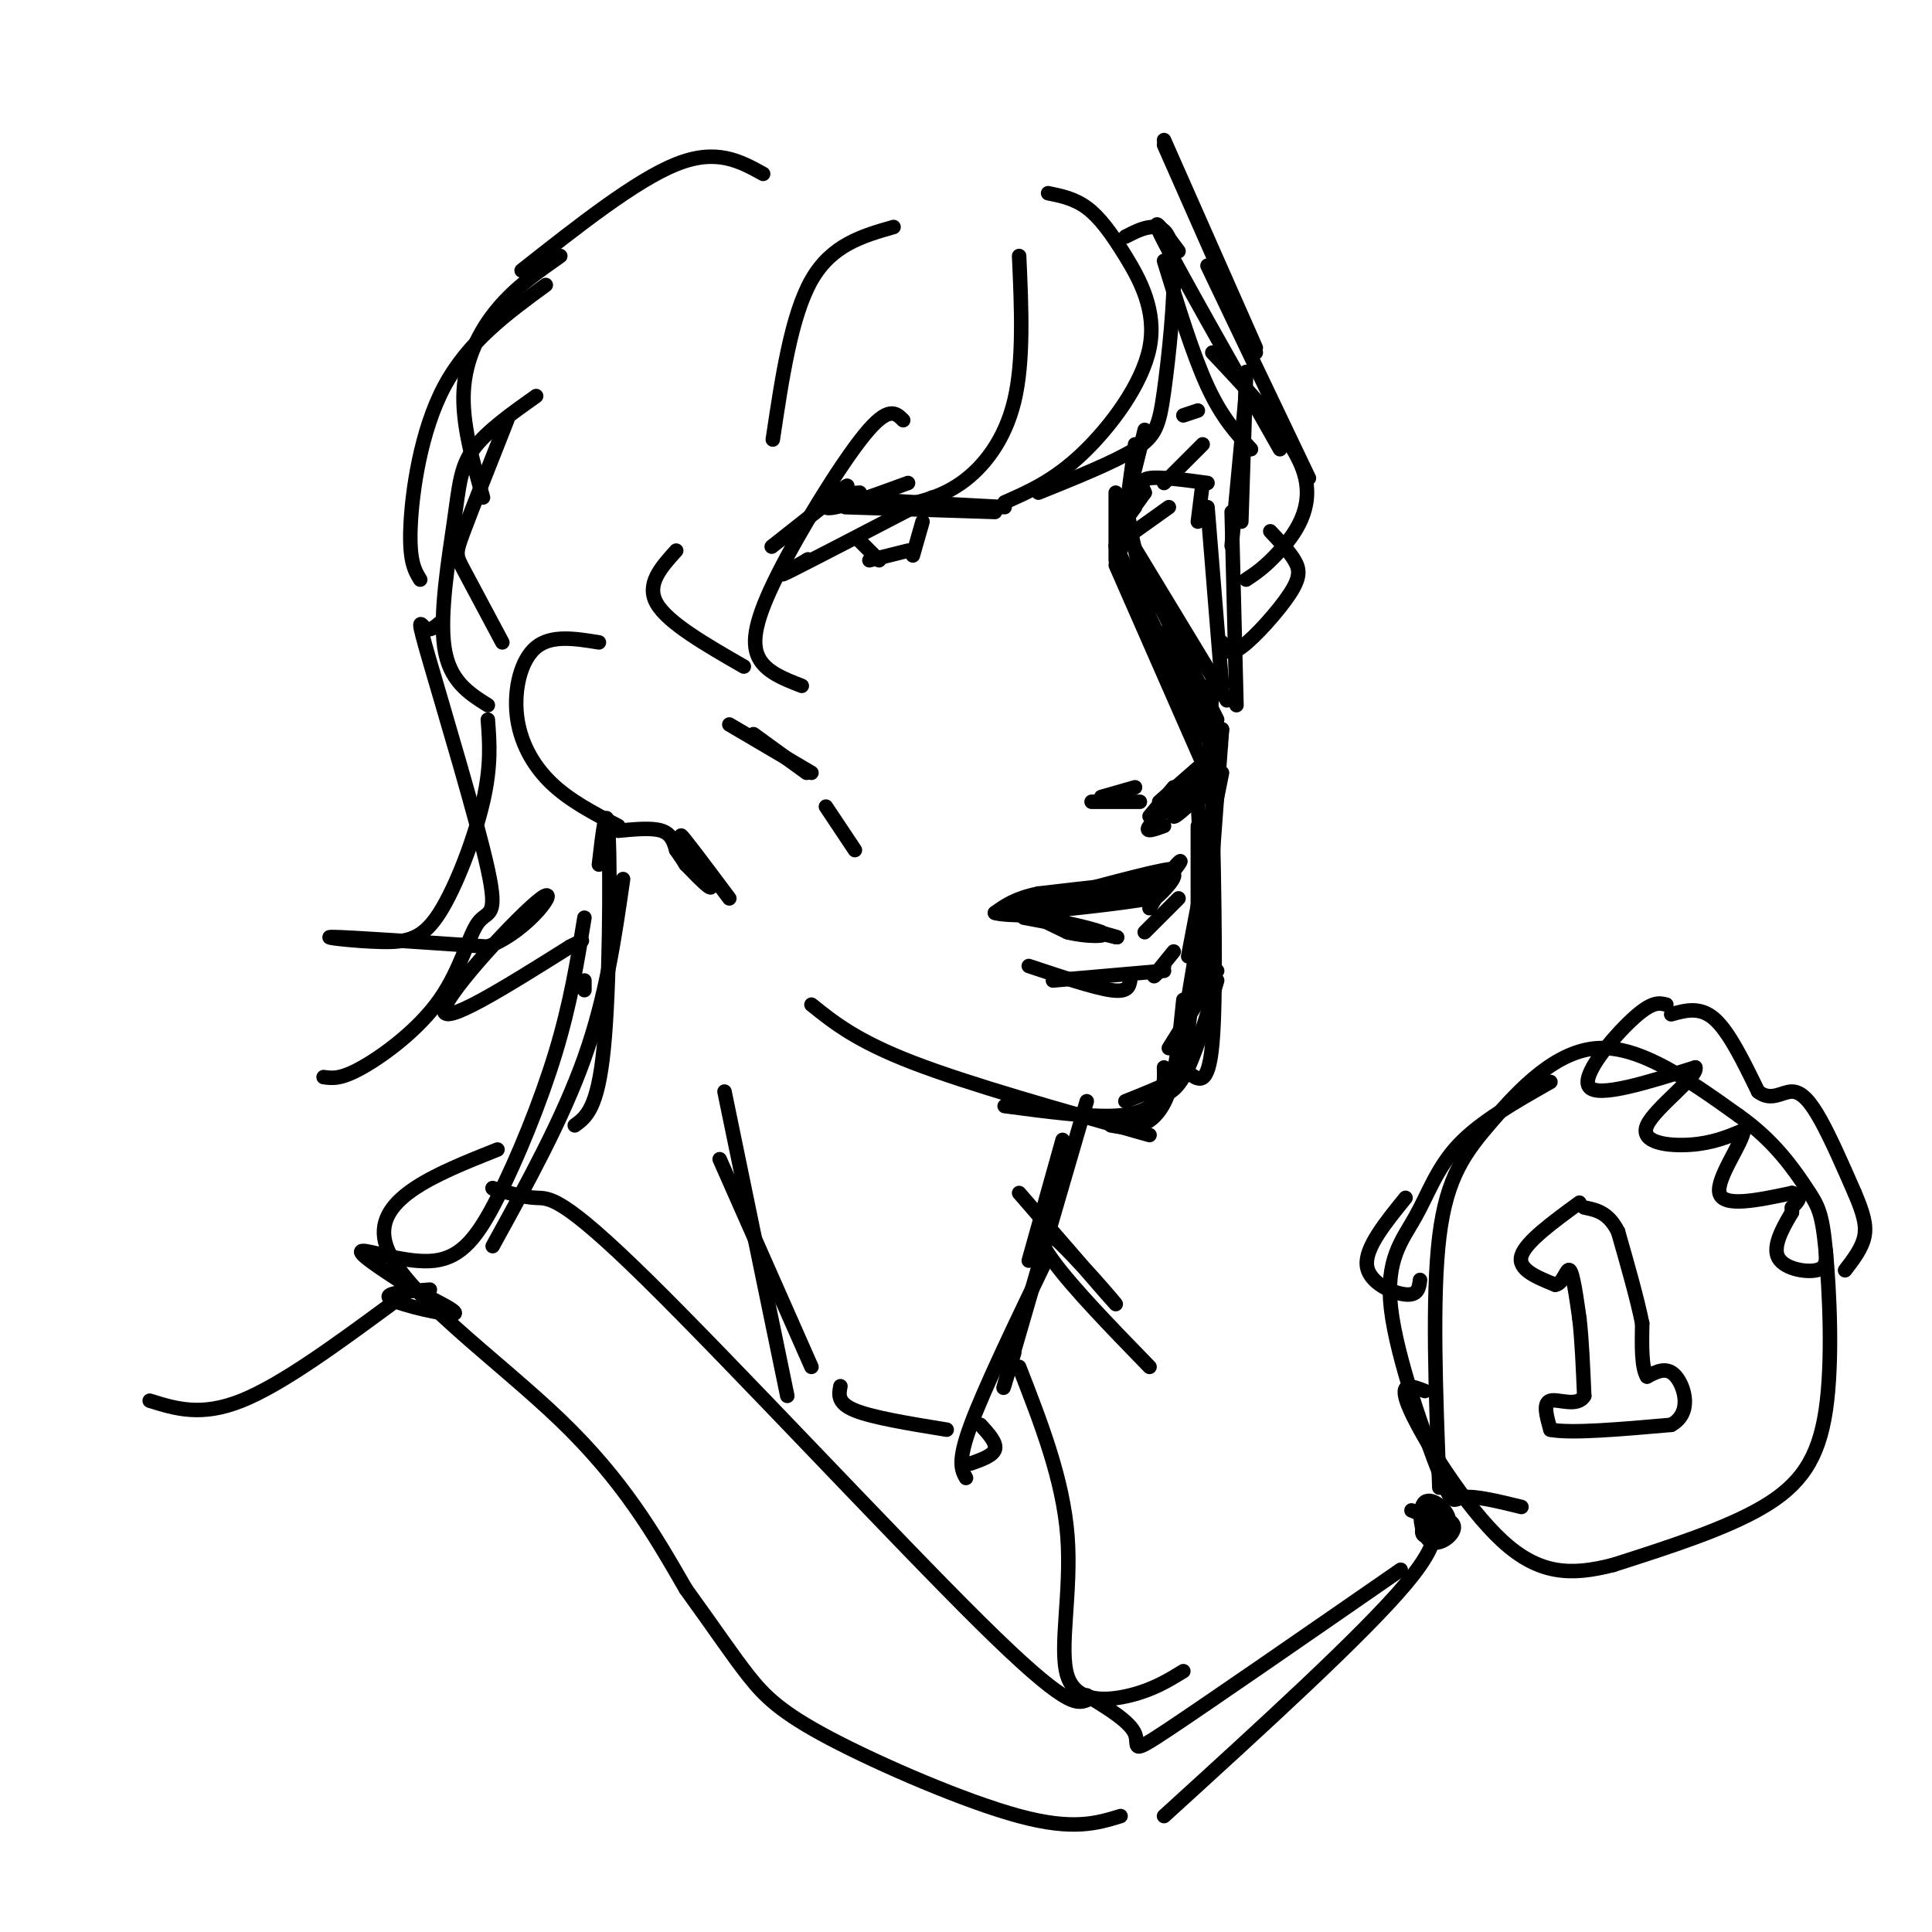 <svg viewBox='0 0 400 400' version='1.1' xmlns='http://www.w3.org/2000/svg' xmlns:xlink='http://www.w3.org/1999/xlink'><g fill='none' stroke='rgb(0,0,0)' stroke-width='3' stroke-linecap='round' stroke-linejoin='round'><path d='M241,29c0.000,0.000 19.000,43.000 19,43'/><path d='M241,30c0.000,0.000 19.000,43.000 19,43'/><path d='M258,77c0.000,0.000 -1.000,31.000 -1,31'/><path d='M258,81c0.000,0.000 -3.000,32.000 -3,32'/><path d='M255,106c0.000,0.000 1.000,40.000 1,40'/><path d='M237,89c0.000,0.000 -6.000,24.000 -6,24'/><path d='M231,102c0.000,0.000 0.000,14.000 0,14'/><path d='M231,113c0.000,0.000 19.000,40.000 19,40'/><path d='M231,117c0.000,0.000 18.000,41.000 18,41'/><path d='M235,92c0.000,0.000 -3.000,22.000 -3,22'/><path d='M233,103c0.917,6.000 1.833,12.000 4,17c2.167,5.000 5.583,9.000 9,13'/><path d='M234,112c0.000,0.000 20.000,33.000 20,33'/><path d='M238,121c0.000,0.000 14.000,28.000 14,28'/><path d='M241,131c4.667,9.417 9.333,18.833 11,22c1.667,3.167 0.333,0.083 -1,-3'/><path d='M246,141c0.000,0.000 4.000,9.000 4,9'/><path d='M253,151c0.000,0.000 -1.000,9.000 -1,9'/><path d='M251,141c0.000,0.000 -1.000,24.000 -1,24'/><path d='M251,153c0.000,0.000 -2.000,10.000 -2,10'/><path d='M248,162c-2.500,3.250 -5.000,6.500 -5,7c0.000,0.500 2.500,-1.750 5,-4'/><path d='M248,162c-4.417,3.750 -8.833,7.500 -10,9c-1.167,1.500 0.917,0.750 3,0'/><path d='M253,151c0.000,0.000 -2.000,27.000 -2,27'/><path d='M253,160c0.000,0.000 -4.000,20.000 -4,20'/><path d='M241,183c-1.583,2.667 -3.167,5.333 -3,5c0.167,-0.333 2.083,-3.667 4,-7'/><path d='M242,181c1.480,-2.056 3.180,-3.695 2,-2c-1.180,1.695 -5.241,6.726 -5,7c0.241,0.274 4.783,-4.207 4,-5c-0.783,-0.793 -6.892,2.104 -13,5'/><path d='M230,186c1.978,-0.822 13.422,-5.378 13,-6c-0.422,-0.622 -12.711,2.689 -25,6'/><path d='M218,186c-5.333,1.500 -6.167,2.250 -7,3'/><path d='M211,189c5.356,-0.156 22.244,-2.044 27,-3c4.756,-0.956 -2.622,-0.978 -10,-1'/><path d='M228,185c-4.774,0.274 -11.708,1.458 -9,1c2.708,-0.458 15.060,-2.560 16,-3c0.940,-0.440 -9.530,0.780 -20,2'/><path d='M215,185c-4.833,1.000 -6.917,2.500 -9,4'/><path d='M206,189c2.286,0.738 12.500,0.583 14,0c1.500,-0.583 -5.714,-1.595 -7,-1c-1.286,0.595 3.357,2.798 8,5'/><path d='M221,193c3.786,1.000 9.250,1.000 7,0c-2.250,-1.000 -12.214,-3.000 -13,-3c-0.786,-0.000 7.607,2.000 16,4'/><path d='M231,194c1.500,0.333 -2.750,-0.833 -7,-2'/><path d='M212,190c0.000,0.000 16.000,3.000 16,3'/><path d='M244,186c0.000,0.000 -7.000,7.000 -7,7'/><path d='M213,200c6.750,2.250 13.500,4.500 17,5c3.500,0.500 3.750,-0.750 4,-2'/><path d='M218,203c0.000,0.000 23.000,-2.000 23,-2'/><path d='M243,197c-1.833,2.250 -3.667,4.500 -4,5c-0.333,0.500 0.833,-0.750 2,-2'/><path d='M248,171c0.000,0.000 0.000,17.000 0,17'/><path d='M250,177c0.000,0.000 -4.000,21.000 -4,21'/><path d='M250,183c-2.167,12.750 -4.333,25.500 -5,30c-0.667,4.500 0.167,0.750 1,-3'/><path d='M248,196c0.000,0.000 -3.000,26.000 -3,26'/><path d='M245,207c-0.733,7.244 -1.467,14.489 -3,19c-1.533,4.511 -3.867,6.289 -6,7c-2.133,0.711 -4.067,0.356 -6,0'/><path d='M241,221c0.067,2.044 0.133,4.089 -1,6c-1.133,1.911 -3.467,3.689 -9,4c-5.533,0.311 -14.267,-0.844 -23,-2'/><path d='M168,208c4.667,3.750 9.333,7.500 21,12c11.667,4.500 30.333,9.750 49,15'/><path d='M248,166c0.000,0.000 2.000,40.000 2,40'/><path d='M251,166c0.417,20.333 0.833,40.667 0,50c-0.833,9.333 -2.917,7.667 -5,6'/><path d='M246,222c-3.000,2.000 -8.000,4.000 -13,6'/><path d='M252,203c-2.333,8.000 -4.667,16.000 -7,20c-2.333,4.000 -4.667,4.000 -7,4'/><path d='M252,201c0.000,0.000 -10.000,16.000 -10,16'/><path d='M250,105c0.000,0.000 3.000,37.000 3,37'/><path d='M249,92c0.000,0.000 -8.000,8.000 -8,8'/><path d='M248,85c0.000,0.000 -3.000,1.000 -3,1'/><path d='M241,54c3.000,9.750 6.000,19.500 9,26c3.000,6.500 6.000,9.750 9,13'/><path d='M244,52c-3.250,-4.417 -6.500,-8.833 -3,-2c3.500,6.833 13.750,24.917 24,43'/><path d='M250,55c0.000,0.000 21.000,44.000 21,44'/><path d='M220,236c0.000,0.000 -7.000,25.000 -7,25'/><path d='M225,228c-6.750,23.167 -13.500,46.333 -16,55c-2.500,8.667 -0.750,2.833 1,-3'/><path d='M217,260c-6.583,13.667 -13.167,27.333 -16,35c-2.833,7.667 -1.917,9.333 -1,11'/><path d='M129,182c-1.750,12.167 -3.500,24.333 -8,37c-4.500,12.667 -11.750,25.833 -19,39'/><path d='M121,190c-1.437,8.858 -2.874,17.716 -6,28c-3.126,10.284 -7.941,21.994 -12,30c-4.059,8.006 -7.362,12.309 -13,13c-5.638,0.691 -13.611,-2.231 -15,-2c-1.389,0.231 3.805,3.616 9,7'/><path d='M84,266c4.524,2.595 11.333,5.583 10,6c-1.333,0.417 -10.810,-1.738 -13,-3c-2.190,-1.262 2.905,-1.631 8,-2'/><path d='M211,247c9.804,11.321 19.607,22.643 20,23c0.393,0.357 -8.625,-10.250 -13,-14c-4.375,-3.750 -4.107,-0.643 0,5c4.107,5.643 12.054,13.821 20,22'/><path d='M102,246c0.000,0.000 0.100,0.100 0.1,0.1'/><path d='M102,246c3.125,0.940 6.250,1.881 9,2c2.750,0.119 5.125,-0.583 23,17c17.875,17.583 51.250,53.452 69,71c17.750,17.548 19.875,16.774 22,16'/><path d='M103,238c-13.133,5.222 -26.267,10.444 -23,20c3.267,9.556 22.933,23.444 36,36c13.067,12.556 19.533,23.778 26,35'/><path d='M142,329c6.491,8.959 9.719,13.855 13,18c3.281,4.145 6.614,7.539 17,13c10.386,5.461 27.825,12.989 39,16c11.175,3.011 16.088,1.506 21,0'/><path d='M225,351c4.511,2.756 9.022,5.511 10,8c0.978,2.489 -1.578,4.711 7,-1c8.578,-5.711 28.289,-19.356 48,-33'/><path d='M241,376c20.583,-18.750 41.167,-37.500 50,-48c8.833,-10.500 5.917,-12.750 3,-15'/><path d='M296,313c-1.135,2.262 -2.269,4.523 -1,5c1.269,0.477 4.942,-0.831 5,-3c0.058,-2.169 -3.500,-5.200 -5,-4c-1.500,1.200 -0.942,6.631 1,8c1.942,1.369 5.269,-1.323 5,-3c-0.269,-1.677 -4.135,-2.338 -8,-3'/><path d='M293,313c-1.333,-0.500 -0.667,-0.250 0,0'/><path d='M298,308c-0.762,-19.792 -1.524,-39.583 0,-52c1.524,-12.417 5.333,-17.458 11,-24c5.667,-6.542 13.190,-14.583 22,-15c8.810,-0.417 18.905,6.792 29,14'/><path d='M360,231c7.444,5.235 11.553,11.323 14,15c2.447,3.677 3.233,4.944 4,13c0.767,8.056 1.514,22.900 0,33c-1.514,10.100 -5.290,15.457 -13,20c-7.710,4.543 -19.355,8.271 -31,12'/><path d='M334,324c-8.833,2.286 -15.417,2.000 -23,-5c-7.583,-7.000 -16.167,-20.714 -19,-27c-2.833,-6.286 0.083,-5.143 3,-4'/><path d='M321,224c-7.238,4.106 -14.477,8.212 -19,13c-4.523,4.788 -6.331,10.258 -9,15c-2.669,4.742 -6.200,8.756 -5,19c1.200,10.244 7.131,26.720 10,34c2.869,7.280 2.677,5.366 5,5c2.323,-0.366 7.162,0.817 12,2'/><path d='M345,208c-1.467,-0.378 -2.933,-0.756 -7,3c-4.067,3.756 -10.733,11.644 -9,14c1.733,2.356 11.867,-0.822 22,-4'/><path d='M351,221c0.738,1.821 -8.417,8.375 -10,12c-1.583,3.625 4.405,4.321 9,4c4.595,-0.321 7.798,-1.661 11,-3'/><path d='M361,234c-0.067,2.422 -5.733,9.978 -5,13c0.733,3.022 7.867,1.511 15,0'/><path d='M371,247c2.500,0.500 1.250,1.750 0,3'/><path d='M371,250c0.000,0.000 0.000,1.000 0,1'/><path d='M371,251c-1.131,1.964 -3.958,6.375 -3,9c0.958,2.625 5.702,3.464 8,3c2.298,-0.464 2.149,-2.232 2,-4'/><path d='M291,248c-4.200,5.178 -8.400,10.356 -8,14c0.400,3.644 5.400,5.756 8,6c2.600,0.244 2.800,-1.378 3,-3'/><path d='M346,210c3.000,-0.833 6.000,-1.667 9,1c3.000,2.667 6.000,8.833 9,15'/><path d='M364,226c2.702,2.143 4.958,0.000 7,0c2.042,-0.000 3.869,2.143 6,6c2.131,3.857 4.565,9.429 7,15'/><path d='M384,247c1.711,4.022 2.489,6.578 2,9c-0.489,2.422 -2.244,4.711 -4,7'/><path d='M327,249c-5.583,4.083 -11.167,8.167 -12,11c-0.833,2.833 3.083,4.417 7,6'/><path d='M322,266c1.667,-0.178 2.333,-3.622 3,-3c0.667,0.622 1.333,5.311 2,10'/><path d='M327,273c0.500,4.333 0.750,10.167 1,16'/><path d='M328,289c-1.400,2.444 -5.400,0.556 -7,1c-1.600,0.444 -0.800,3.222 0,6'/><path d='M321,296c4.167,0.833 14.583,-0.083 25,-1'/><path d='M346,295c4.378,-2.378 2.822,-7.822 1,-10c-1.822,-2.178 -3.911,-1.089 -6,0'/><path d='M341,285c-1.167,-1.833 -1.083,-6.417 -1,-11'/><path d='M340,274c-1.000,-5.000 -3.000,-12.000 -5,-19'/><path d='M335,255c-2.000,-4.000 -4.500,-4.500 -7,-5'/><path d='M174,102c-7.833,6.155 -15.667,12.310 -14,11c1.667,-1.310 12.833,-10.083 15,-12c2.167,-1.917 -4.667,3.024 -4,4c0.667,0.976 8.833,-2.012 17,-5'/><path d='M178,102c-4.000,0.250 -8.000,0.500 -3,1c5.000,0.500 19.000,1.250 33,2'/><path d='M175,105c0.000,0.000 31.000,1.000 31,1'/><path d='M193,103c-12.333,6.417 -24.667,12.833 -29,15c-4.333,2.167 -0.667,0.083 3,-2'/><path d='M167,116c0.500,-0.333 0.250,-0.167 0,0'/><path d='M178,112c0.000,0.000 4.000,4.000 4,4'/><path d='M180,116c0.000,0.000 8.000,-2.000 8,-2'/><path d='M191,108c0.000,0.000 -2.000,7.000 -2,7'/><path d='M237,102c-2.333,3.250 -4.667,6.500 -5,7c-0.333,0.500 1.333,-1.750 3,-4'/><path d='M237,102c-0.583,-1.333 -1.167,-2.667 1,-3c2.167,-0.333 7.083,0.333 12,1'/><path d='M249,100c0.000,0.000 -1.000,8.000 -1,8'/><path d='M242,105c0.000,0.000 -7.000,5.000 -7,5'/><path d='M251,73c8.422,8.911 16.844,17.822 19,25c2.156,7.178 -1.956,12.622 -5,16c-3.044,3.378 -5.022,4.689 -7,6'/><path d='M263,110c1.952,2.077 3.905,4.155 5,6c1.095,1.845 1.333,3.458 -1,7c-2.333,3.542 -7.238,9.012 -10,11c-2.762,1.988 -3.381,0.494 -4,-1'/><path d='M217,40c2.713,0.552 5.426,1.104 8,3c2.574,1.896 5.010,5.137 8,10c2.990,4.863 6.536,11.348 5,19c-1.536,7.652 -8.153,16.472 -14,22c-5.847,5.528 -10.923,7.764 -16,10'/><path d='M233,49c2.038,-1.045 4.077,-2.089 6,-2c1.923,0.089 3.732,1.313 4,8c0.268,6.687 -1.005,18.839 -2,26c-0.995,7.161 -1.713,9.332 -6,12c-4.287,2.668 -12.144,5.834 -20,9'/><path d='M226,166c0.000,0.000 10.000,0.000 10,0'/><path d='M248,159c0.000,0.000 -8.000,7.000 -8,7'/><path d='M243,163c0.000,0.000 -5.000,6.000 -5,6'/><path d='M228,165c0.000,0.000 7.000,-2.000 7,-2'/><path d='M187,87c-1.518,-1.542 -3.036,-3.083 -8,3c-4.964,6.083 -13.375,19.792 -18,29c-4.625,9.208 -5.464,13.917 -4,17c1.464,3.083 5.232,4.542 9,6'/><path d='M140,114c-3.167,3.500 -6.333,7.000 -4,11c2.333,4.000 10.167,8.500 18,13'/><path d='M124,133c-4.917,-0.798 -9.833,-1.595 -13,1c-3.167,2.595 -4.583,8.583 -4,14c0.583,5.417 3.167,10.262 7,14c3.833,3.738 8.917,6.369 14,9'/><path d='M128,172c3.500,-0.333 7.000,-0.667 9,0c2.000,0.667 2.500,2.333 3,4'/><path d='M140,176c0.833,1.167 1.417,2.083 2,3'/><path d='M142,179c3.000,3.089 6.000,6.178 5,4c-1.000,-2.178 -6.000,-9.622 -6,-10c0.000,-0.378 5.000,6.311 10,13'/><path d='M151,150c0.000,0.000 17.000,10.000 17,10'/><path d='M156,152c0.000,0.000 11.000,8.000 11,8'/><path d='M171,167c0.000,0.000 6.000,9.000 6,9'/><path d='M150,226c0.000,0.000 13.000,63.000 13,63'/><path d='M149,240c0.000,0.000 19.000,43.000 19,43'/><path d='M174,287c-0.333,1.750 -0.667,3.500 3,5c3.667,1.500 11.333,2.750 19,4'/><path d='M203,295c1.667,1.833 3.333,3.667 3,5c-0.333,1.333 -2.667,2.167 -5,3'/><path d='M121,205c0.000,0.000 0.000,-2.000 0,-2'/><path d='M124,179c0.822,-7.067 1.644,-14.133 2,-6c0.356,8.133 0.244,31.467 -1,44c-1.244,12.533 -3.622,14.267 -6,16'/><path d='M105,87c-3.622,9.156 -7.244,18.311 -9,23c-1.756,4.689 -1.644,4.911 0,8c1.644,3.089 4.822,9.044 8,15'/><path d='M111,82c-5.155,3.655 -10.310,7.310 -13,11c-2.690,3.690 -2.917,7.417 -4,15c-1.083,7.583 -3.024,19.024 -2,26c1.024,6.976 5.012,9.488 9,12'/><path d='M91,129c-1.010,0.872 -2.020,1.745 -3,1c-0.980,-0.745 -1.930,-3.106 1,7c2.930,10.106 9.741,32.680 12,43c2.259,10.320 -0.034,8.385 -2,11c-1.966,2.615 -3.606,9.781 -8,16c-4.394,6.219 -11.541,11.491 -16,14c-4.459,2.509 -6.229,2.254 -8,2'/><path d='M101,149c0.364,4.774 0.727,9.547 -1,17c-1.727,7.453 -5.545,17.585 -9,23c-3.455,5.415 -6.545,6.112 -12,6c-5.455,-0.112 -13.273,-1.032 -10,-1c3.273,0.032 17.636,1.016 32,2'/><path d='M101,196c8.940,-3.476 15.292,-13.167 11,-10c-4.292,3.167 -19.226,19.190 -20,23c-0.774,3.810 12.613,-4.595 26,-13'/><path d='M118,196c4.333,-2.167 2.167,-1.083 0,0'/><path d='M158,36c-4.833,-2.667 -9.667,-5.333 -18,-2c-8.333,3.333 -20.167,12.667 -32,22'/><path d='M116,53c-4.622,3.244 -9.244,6.489 -13,11c-3.756,4.511 -6.644,10.289 -7,17c-0.356,6.711 1.822,14.356 4,22'/><path d='M113,59c-8.044,5.889 -16.089,11.778 -21,21c-4.911,9.222 -6.689,21.778 -7,29c-0.311,7.222 0.844,9.111 2,11'/><path d='M185,47c-6.417,1.833 -12.833,3.667 -17,11c-4.167,7.333 -6.083,20.167 -8,33'/><path d='M211,53c0.489,10.889 0.978,21.778 -1,30c-1.978,8.222 -6.422,13.778 -11,17c-4.578,3.222 -9.289,4.111 -14,5'/><path d='M81,270c-11.333,8.333 -22.667,16.667 -31,20c-8.333,3.333 -13.667,1.667 -19,0'/><path d='M211,283c4.548,11.661 9.095,23.321 10,35c0.905,11.679 -1.833,23.375 0,29c1.833,5.625 8.238,5.179 13,4c4.762,-1.179 7.881,-3.089 11,-5'/></g>
</svg>